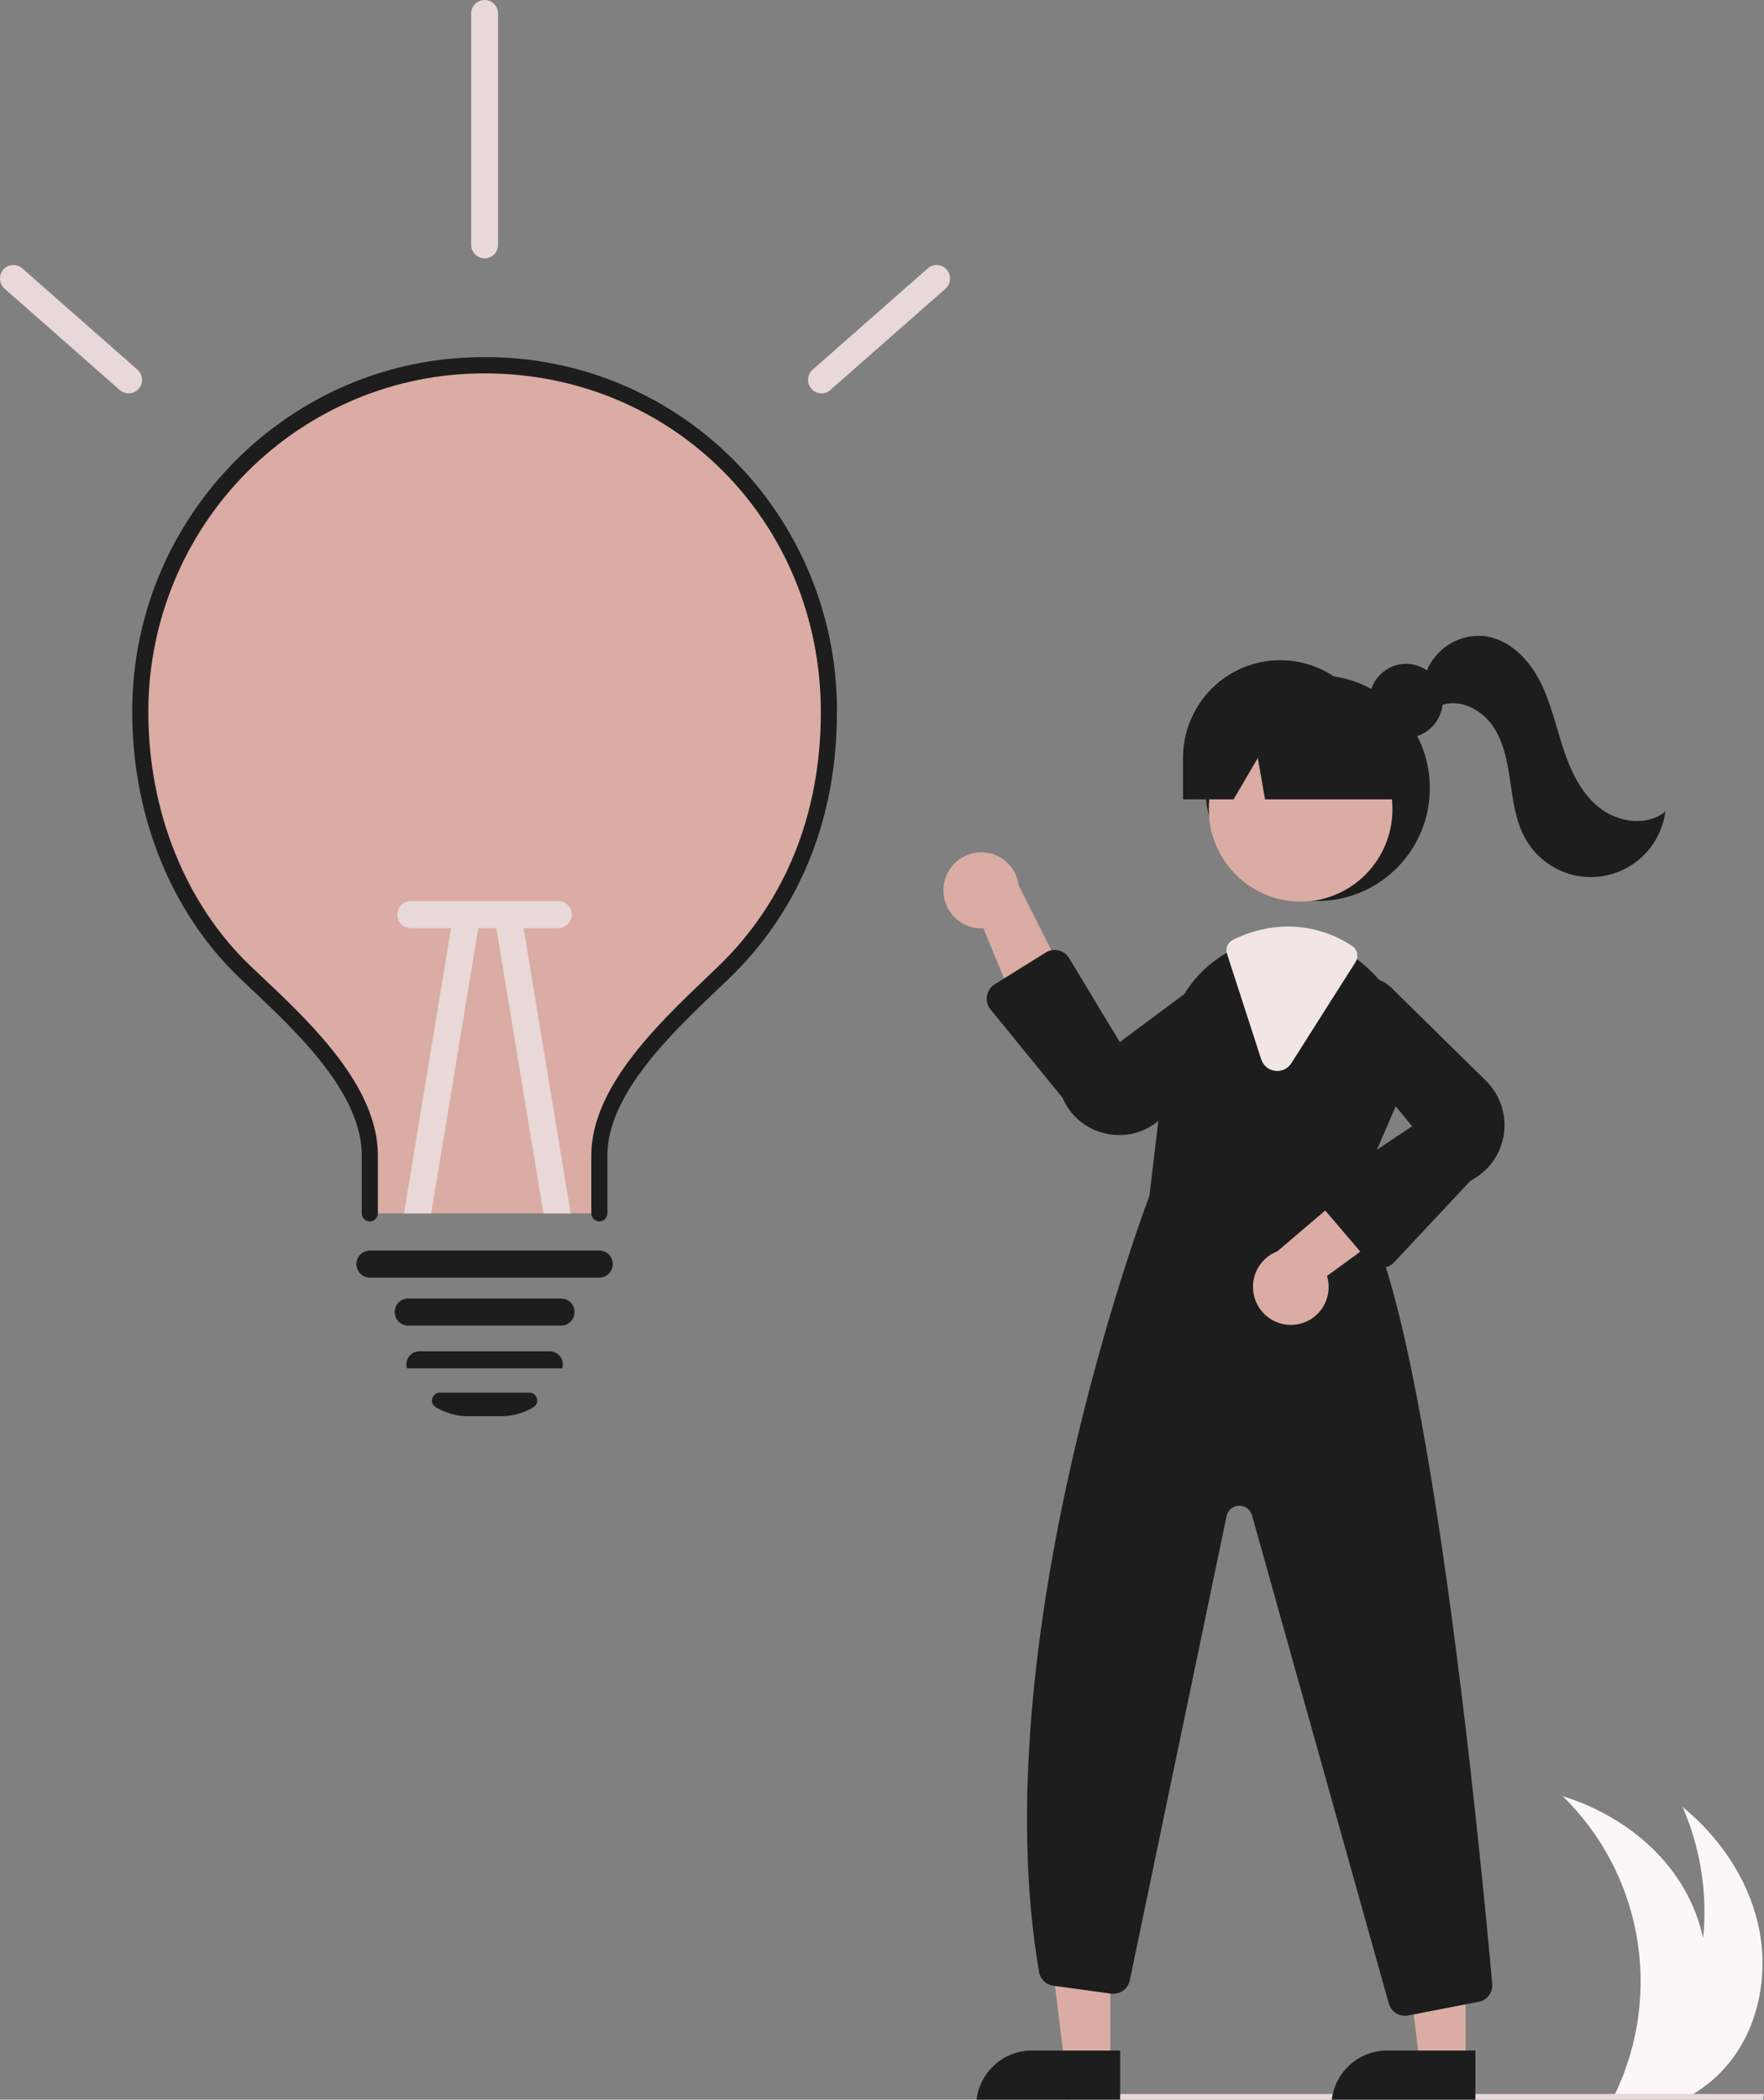 <svg width="184" height="219" viewBox="0 0 184 219" fill="none" xmlns="http://www.w3.org/2000/svg">
<rect x="0" y="0" width="184" height="219" fill="#808080" stroke="none"/>
<g clip-path="url(#clip0_14399_96684)">
<path d="M180.77 214.632C179.729 216.045 178.439 217.253 176.964 218.196C176.65 218.396 176.328 218.585 176.001 218.76H168.291C168.384 218.574 168.473 218.385 168.56 218.196C170.951 213.113 171.7 207.404 170.703 201.87C169.707 196.336 167.014 191.256 163.004 187.344C167.664 188.794 171.971 191.621 174.788 195.631C176.157 197.584 177.131 199.789 177.653 202.121C178.119 197.457 177.379 192.751 175.505 188.461C179.289 191.562 182.235 195.809 183.358 200.589C184.481 205.371 183.666 210.679 180.77 214.632Z" fill="#FAF7F6"/>
<path d="M183.893 219H111.715V218.406H184L183.893 219Z" fill="#E8D8D8"/>
<path d="M86.465 74.286C86.465 85.189 82.684 94.497 75.49 101.424C70.384 106.343 62.521 113.236 62.521 120.524V126.554H38.577V120.524C38.577 113.16 30.682 106.252 25.608 101.424C18.576 94.74 14.633 84.799 14.633 74.286V74.063C14.664 64.466 18.477 55.275 25.233 48.511C31.989 41.746 41.135 37.963 50.659 37.992C60.184 38.022 69.306 41.862 76.021 48.668C82.736 55.474 86.492 64.689 86.465 74.286Z" fill="#DAACA4"/>
<path d="M62.518 127.399C62.295 127.399 62.082 127.309 61.924 127.151C61.767 126.992 61.678 126.777 61.678 126.552V120.521C61.678 113.432 68.617 106.813 73.684 101.981C74.104 101.58 74.514 101.191 74.906 100.811C81.915 94.06 85.62 84.887 85.62 74.284C85.62 54.468 70.214 38.945 50.547 38.945H50.448C41.192 38.955 32.317 42.658 25.763 49.243C19.209 55.828 15.51 64.759 15.473 74.085V74.282C15.473 84.666 19.377 94.334 26.184 100.808C26.528 101.136 26.887 101.474 27.254 101.821C32.387 106.662 39.416 113.293 39.416 120.521V126.552C39.416 126.777 39.327 126.992 39.17 127.151C39.012 127.309 38.798 127.399 38.576 127.399C38.353 127.399 38.139 127.309 37.981 127.151C37.824 126.992 37.736 126.777 37.736 126.552V120.521C37.736 114.027 31.014 107.686 26.106 103.055C25.736 102.707 25.378 102.368 25.03 102.038C17.889 95.246 13.793 85.129 13.793 74.283V74.08C13.849 53.751 30.283 37.251 50.445 37.251H50.549C60.246 37.2 69.566 41.032 76.458 47.905C83.35 54.777 87.25 64.127 87.301 73.897C87.301 74.026 87.301 74.155 87.301 74.284C87.301 85.36 83.416 94.957 76.067 102.035C75.673 102.415 75.262 102.807 74.839 103.21C69.995 107.831 63.357 114.16 63.357 120.521V126.552C63.357 126.777 63.269 126.992 63.111 127.151C62.954 127.309 62.74 127.399 62.517 127.399H62.518Z" fill="#1D1D1D"/>
<path d="M58.531 138.259H42.568C42.197 138.259 41.841 138.111 41.578 137.846C41.316 137.581 41.168 137.223 41.168 136.848C41.168 136.474 41.316 136.115 41.578 135.851C41.841 135.586 42.197 135.438 42.568 135.438H58.531C58.902 135.438 59.258 135.586 59.521 135.851C59.783 136.115 59.931 136.474 59.931 136.848C59.931 137.223 59.783 137.581 59.521 137.846C59.258 138.111 58.902 138.259 58.531 138.259Z" fill="#1D1D1D"/>
<path d="M52.265 147.715H48.83C47.636 147.715 46.465 147.389 45.443 146.769C45.291 146.68 45.174 146.542 45.109 146.378C45.045 146.213 45.037 146.032 45.088 145.862C45.134 145.688 45.236 145.535 45.378 145.425C45.52 145.316 45.694 145.257 45.872 145.258H55.223C55.401 145.257 55.575 145.316 55.717 145.425C55.859 145.535 55.961 145.688 56.007 145.862C56.058 146.032 56.05 146.213 55.986 146.378C55.921 146.542 55.804 146.68 55.652 146.769C54.629 147.389 53.458 147.716 52.265 147.715Z" fill="#1D1D1D"/>
<path d="M58.531 142.721L42.474 142.719L42.424 142.612C42.376 142.414 42.374 142.209 42.418 142.01C42.462 141.812 42.55 141.626 42.676 141.467C42.803 141.304 42.966 141.172 43.151 141.082C43.337 140.992 43.54 140.945 43.746 140.945H57.345C57.551 140.945 57.754 140.992 57.94 141.082C58.125 141.172 58.288 141.304 58.415 141.467C58.54 141.624 58.628 141.807 58.672 142.003C58.716 142.199 58.716 142.402 58.67 142.598L58.645 142.707L58.531 142.721Z" fill="#1D1D1D"/>
<path d="M13.414 41.029C13.075 41.029 12.748 40.905 12.494 40.681L0.469 30.105C0.193 29.858 0.026 29.511 0.003 29.14C-0.02 28.769 0.103 28.404 0.345 28.124C0.588 27.844 0.93 27.671 1.298 27.644C1.666 27.617 2.03 27.738 2.31 27.979L14.335 38.555C14.55 38.744 14.703 38.995 14.772 39.273C14.842 39.551 14.826 39.845 14.726 40.114C14.625 40.383 14.446 40.614 14.212 40.778C13.977 40.941 13.699 41.029 13.414 41.029V41.029Z" fill="#E8D8D8"/>
<path d="M85.686 41.03C85.401 41.03 85.123 40.942 84.888 40.779C84.654 40.615 84.475 40.384 84.374 40.115C84.274 39.846 84.258 39.552 84.328 39.274C84.397 38.995 84.55 38.745 84.765 38.556L96.789 27.979C97.07 27.738 97.433 27.617 97.801 27.644C98.169 27.671 98.512 27.844 98.754 28.124C98.997 28.404 99.12 28.769 99.097 29.14C99.074 29.511 98.906 29.858 98.631 30.105L86.606 40.681C86.352 40.906 86.025 41.03 85.686 41.03Z" fill="#E8D8D8"/>
<path d="M62.52 133.259H38.576C38.205 133.259 37.849 133.111 37.586 132.846C37.323 132.581 37.176 132.222 37.176 131.848C37.176 131.474 37.323 131.115 37.586 130.851C37.849 130.586 38.205 130.438 38.576 130.438H62.52C62.891 130.438 63.247 130.586 63.51 130.851C63.773 131.115 63.92 131.474 63.92 131.848C63.92 132.222 63.773 132.581 63.51 132.846C63.247 133.111 62.891 133.259 62.52 133.259Z" fill="#1D1D1D"/>
<path d="M49.958 96.401L44.979 126.556H42.137L47.194 95.938C47.255 95.569 47.459 95.239 47.761 95.021C48.064 94.803 48.44 94.716 48.806 94.777C49.172 94.838 49.5 95.044 49.716 95.348C49.932 95.653 50.019 96.031 49.958 96.401Z" fill="#E8D8D8"/>
<path d="M59.528 126.556H56.686L51.706 96.401C51.646 96.031 51.733 95.653 51.949 95.348C52.165 95.044 52.492 94.838 52.859 94.777C53.225 94.716 53.601 94.803 53.903 95.021C54.206 95.239 54.41 95.569 54.471 95.938L59.528 126.556Z" fill="#E8D8D8"/>
<path d="M41.445 95.395C41.445 95.021 41.593 94.662 41.855 94.398C42.118 94.133 42.474 93.984 42.846 93.984H58.246C58.617 93.984 58.974 94.133 59.236 94.398C59.499 94.662 59.646 95.021 59.646 95.395C59.646 95.769 59.499 96.128 59.236 96.393C58.974 96.657 58.617 96.806 58.246 96.806H42.846C42.474 96.806 42.118 96.657 41.855 96.393C41.593 96.128 41.445 95.769 41.445 95.395Z" fill="#E8D8D8"/>
<path d="M50.549 26.947C50.177 26.947 49.821 26.798 49.559 26.534C49.296 26.269 49.148 25.91 49.148 25.536V1.411C49.148 1.037 49.296 0.678 49.559 0.413C49.821 0.149 50.177 0 50.549 0C50.92 0 51.276 0.149 51.539 0.413C51.801 0.678 51.949 1.037 51.949 1.411V25.536C51.949 25.91 51.801 26.269 51.539 26.534C51.276 26.798 50.92 26.947 50.549 26.947Z" fill="#E8D8D8"/>
<path d="M137.442 93.97C143.904 93.97 149.143 88.7 149.143 82.2C149.143 75.699 143.904 70.43 137.442 70.43C130.981 70.43 125.742 75.699 125.742 82.2C125.742 88.7 130.981 93.97 137.442 93.97Z" fill="#1D1D1D"/>
<path d="M115.822 215.256H111.041L108.766 196.703H115.823L115.822 215.256Z" fill="#DAACA4"/>
<path d="M107.622 213.875H116.844V219.716H101.816C101.816 218.949 101.967 218.189 102.258 217.481C102.55 216.772 102.978 216.128 103.517 215.586C104.056 215.043 104.696 214.613 105.401 214.32C106.105 214.026 106.86 213.875 107.622 213.875Z" fill="#1D1D1D"/>
<path d="M152.872 215.256H148.091L145.816 196.703H152.874L152.872 215.256Z" fill="#DAACA4"/>
<path d="M144.677 213.875H153.898V219.716H138.871C138.871 218.949 139.021 218.189 139.313 217.481C139.605 216.772 140.032 216.128 140.572 215.586C141.111 215.043 141.751 214.613 142.455 214.32C143.16 214.026 143.915 213.875 144.677 213.875Z" fill="#1D1D1D"/>
<path d="M135.665 94.038C140.955 94.038 145.244 89.724 145.244 84.402C145.244 79.08 140.955 74.766 135.665 74.766C130.375 74.766 126.086 79.08 126.086 84.402C126.086 89.724 130.375 94.038 135.665 94.038Z" fill="#DAACA4"/>
<path d="M141.374 125.124L145.66 115.217C146.701 112.894 146.999 110.302 146.514 107.8C146.028 105.298 144.783 103.01 142.95 101.25C142.573 100.876 142.173 100.526 141.752 100.203C139.637 98.538 137.031 97.631 134.346 97.625C132.541 97.632 130.758 98.031 129.12 98.794C128.979 98.857 128.843 98.924 128.702 98.99C128.433 99.12 128.168 99.261 127.911 99.406C126.232 100.376 124.803 101.729 123.739 103.357C122.676 104.984 122.007 106.84 121.787 108.775L119.896 124.72C119.42 125.972 102.447 171.169 108.383 205.675C108.446 206.044 108.625 206.382 108.893 206.641C109.161 206.9 109.504 207.066 109.873 207.115L115.891 207.939C116.33 208 116.776 207.89 117.138 207.633C117.501 207.376 117.753 206.991 117.845 206.554L127.942 158.135C128.005 157.835 128.166 157.564 128.4 157.366C128.634 157.168 128.927 157.055 129.233 157.045C129.538 157.034 129.838 157.127 130.085 157.309C130.332 157.49 130.511 157.749 130.594 158.045L144.861 208.963C144.962 209.333 145.182 209.659 145.485 209.892C145.789 210.124 146.16 210.25 146.542 210.25C146.655 210.249 146.769 210.239 146.881 210.219L154.233 208.794C154.66 208.714 155.042 208.476 155.304 208.127C155.566 207.778 155.689 207.343 155.648 206.907C154.568 194.788 148.827 134.081 141.374 125.124Z" fill="#1D1D1D"/>
<path d="M98.437 92.423C98.37 92.996 98.429 93.576 98.61 94.124C98.791 94.671 99.088 95.172 99.483 95.591C99.876 96.01 100.357 96.337 100.89 96.549C101.423 96.761 101.996 96.853 102.569 96.818L107.923 109.763L111.973 103.723L106.268 92.357C106.146 91.394 105.677 90.509 104.95 89.87C104.223 89.231 103.288 88.883 102.323 88.891C101.358 88.899 100.429 89.263 99.713 89.914C98.996 90.565 98.542 91.458 98.437 92.423L98.437 92.423Z" fill="#DAACA4"/>
<path d="M135.132 138.157C135.701 138.088 136.248 137.895 136.736 137.591C137.223 137.287 137.637 136.878 137.951 136.395C138.264 135.912 138.468 135.366 138.549 134.795C138.63 134.224 138.585 133.642 138.418 133.09L149.684 124.836L142.901 122.281L133.243 130.511C132.34 130.855 131.594 131.52 131.146 132.38C130.698 133.24 130.579 134.235 130.812 135.178C131.044 136.12 131.613 136.944 132.409 137.493C133.205 138.042 134.174 138.278 135.132 138.157Z" fill="#DAACA4"/>
<path d="M116.768 118.389C116.336 118.389 115.905 118.346 115.481 118.261C114.456 118.065 113.495 117.619 112.683 116.961C111.87 116.303 111.231 115.454 110.822 114.489L103.32 105.287C103.161 105.093 103.046 104.866 102.981 104.623C102.917 104.38 102.905 104.126 102.946 103.878C102.987 103.629 103.08 103.393 103.219 103.184C103.359 102.975 103.541 102.798 103.753 102.666L109.09 99.343C109.287 99.22 109.507 99.138 109.735 99.1C109.964 99.064 110.198 99.072 110.423 99.127C110.649 99.181 110.861 99.28 111.048 99.417C111.236 99.555 111.394 99.728 111.514 99.927L116.801 108.69L126.927 101.162C127.733 100.737 128.664 100.618 129.551 100.826C130.437 101.035 131.219 101.557 131.754 102.298C132.289 103.038 132.542 103.948 132.465 104.861C132.389 105.773 131.989 106.627 131.338 107.268L121.232 116.541C120.044 117.725 118.44 118.39 116.768 118.389Z" fill="#1D1D1D"/>
<path d="M144.129 132.226C144.115 132.226 144.101 132.226 144.088 132.225C143.842 132.219 143.599 132.161 143.377 132.055C143.155 131.949 142.957 131.797 142.796 131.609L138.051 126.041C137.89 125.851 137.77 125.629 137.7 125.389C137.63 125.15 137.611 124.898 137.645 124.65C137.679 124.403 137.765 124.165 137.897 123.954C138.029 123.742 138.204 123.561 138.41 123.423L147.295 117.464L139.246 107.729C138.778 106.944 138.606 106.015 138.762 105.113C138.918 104.211 139.392 103.395 140.096 102.815C140.801 102.236 141.689 101.93 142.599 101.954C143.509 101.979 144.38 102.332 145.052 102.949L154.835 112.567C155.605 113.274 156.193 114.159 156.548 115.145C156.903 116.132 157.015 117.19 156.874 118.23C156.733 119.269 156.344 120.259 155.739 121.113C155.134 121.968 154.332 122.662 153.402 123.136L145.406 131.671C145.242 131.846 145.044 131.986 144.824 132.081C144.605 132.176 144.368 132.226 144.129 132.226Z" fill="#1D1D1D"/>
<path d="M133.228 111.706C133.152 111.706 133.076 111.701 133.001 111.691C132.67 111.651 132.358 111.516 132.102 111.303C131.845 111.089 131.655 110.806 131.554 110.487L127.988 99.49C127.899 99.212 127.912 98.911 128.027 98.642C128.141 98.374 128.348 98.156 128.61 98.029L128.725 97.974C128.83 97.924 128.934 97.874 129.04 97.827C130.703 97.051 132.513 96.646 134.346 96.641C136.725 96.645 139.051 97.348 141.039 98.664C141.305 98.842 141.491 99.119 141.557 99.434C141.623 99.749 141.563 100.078 141.39 100.349L134.701 110.89C134.545 111.14 134.327 111.346 134.07 111.489C133.812 111.632 133.523 111.706 133.228 111.706Z" fill="#F2E6E4"/>
<path d="M146.665 76.945C148.779 76.945 150.493 75.221 150.493 73.094C150.493 70.966 148.779 69.242 146.665 69.242C144.55 69.242 142.836 70.966 142.836 73.094C142.836 75.221 144.55 76.945 146.665 76.945Z" fill="#1D1D1D"/>
<path d="M133.539 68.859C130.849 68.859 128.27 69.934 126.368 71.847C124.467 73.76 123.398 76.355 123.398 79.06V83.376H128.675L131.199 79.06L131.956 83.376H147.969L143.679 79.06C143.679 76.355 142.611 73.76 140.709 71.847C138.807 69.934 136.228 68.859 133.539 68.859Z" fill="#1D1D1D"/>
<path d="M148.637 70.454C149.06 69.122 149.937 67.983 151.112 67.237C152.288 66.491 153.687 66.186 155.064 66.375C157.504 66.785 159.433 68.758 160.583 70.962C161.732 73.165 162.263 75.632 163.036 77.996C163.809 80.36 164.904 82.737 166.855 84.267C168.806 85.797 171.799 86.212 173.715 84.638C173.496 86.279 172.77 87.808 171.64 89.011C170.509 90.214 169.031 91.029 167.415 91.34C165.799 91.652 164.127 91.444 162.634 90.747C161.142 90.05 159.905 88.898 159.099 87.456C158.088 85.646 157.827 83.526 157.527 81.472C157.227 79.418 156.838 77.294 155.631 75.61C154.424 73.927 152.165 72.827 150.247 73.594L148.637 70.454Z" fill="#1D1D1D"/>
</g>
<defs>
<clipPath id="clip0_14399_96684">
<rect width="184" height="219" fill="white"/>
</clipPath>
</defs>
</svg>
